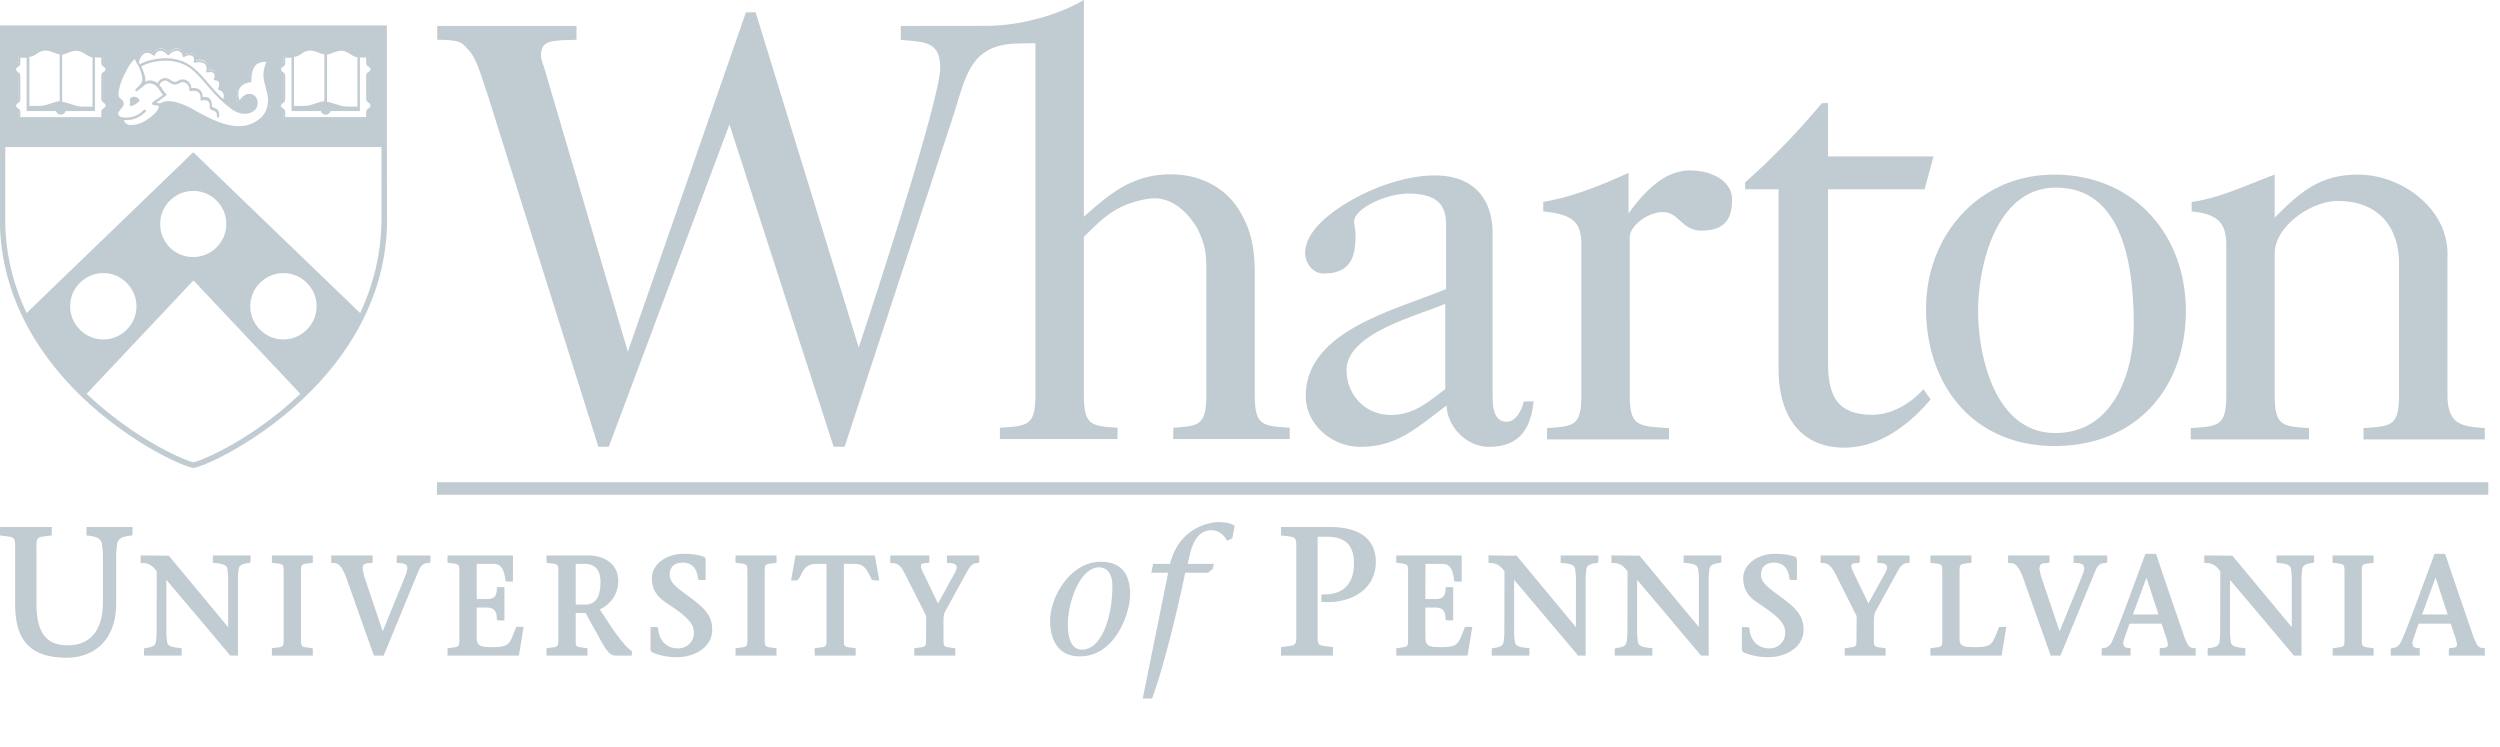<svg xmlns="http://www.w3.org/2000/svg" xml:space="preserve" style="fill-rule:evenodd;clip-rule:evenodd;stroke-linejoin:round;stroke-miterlimit:2" viewBox="0 0 77 23"><g transform="translate(0 -.001) scale(.629)"><clipPath id="a"><path d="M0 0h122v35H0z"/></clipPath><g clip-path="url(#a)"><path d="M150.183 162.941h692.741v4.225H150.183z" style="fill:#c1cbd2" transform="translate(-.381 -.012) scale(.145)"/><path d="M829.138 133.544V85.711c0-15.143-15.328-26.644-30.21-26.644-13.044 0-19.666 6.044-28.134 14.514V59.067c-8.906 3.234-18.327 7.923-28.039 9.22v3.2c8.63.911 11.691 3.668 11.691 11.342v50.715c0 10.502-2.698 10.502-12.005 11.111v3.831h39.937v-3.831c-8.906-.609-11.584-.609-11.584-11.111V85.711c0-9.274 12.408-17.753 21.304-17.753 13.436 0 20.686 8.479 20.686 21.19v44.396c0 10.502-2.688 10.502-12 11.111v3.831h40.956v-3.831c-7.016-.609-12.602-.609-12.602-11.111m-132.432 12.782c-20.259 0-26.065-25.694-26.065-41.23 0-15.138 6.002-41.642 26.277-41.642 23.784 0 26.28 29.325 26.28 46.483 0 15.955-6.826 36.389-26.492 36.389m-.412-87.259c-25.653 0-43.231 20.8-43.231 45.22 0 25.638 15.718 46.423 43.455 46.423 27.29 0 44.266-19.367 44.266-45.614 0-25.641-17.37-46.029-44.49-46.029m-205.608 72.457c-5.99 4.433-10.555 8.692-18.433 8.692-8.69 0-14.889-6.862-14.889-15.144 0-12.507 24.011-18.342 33.322-22.381zM449.573 92.45c8.918 0 10.82-5.178 10.82-12.833 0-2.026-.484-3.513-.476-4.731.056-4.382 10.759-9.405 18.206-9.405 7.669 0 12.839 2.144 12.839 10.223v21.999c-16.769 7.06-47.384 13.932-47.384 36.125 0 9.704 8.911 17.158 18.4 17.158 12.844 0 19.47-6.864 29.166-13.926.23 7.062 6.634 13.926 14.3 13.926 9.938 0 14.068-5.646 15.089-15.336h-3.309c-.625 2.621-2.484 6.864-5.789 6.864-4.755 0-4.755-6.062-4.755-9.485V78.933c0-12.125-6.818-19.59-19.454-19.59-12.2 0-27.102 6.263-36.401 13.929-4.349 3.634-7.451 7.882-7.451 12.313 0 3.238 2.478 6.865 6.199 6.865m123.703-34.79c-8.895 0-15.779 7.734-20.688 14.499v-13.69c-9.383 4.297-19.521 8.309-28.802 9.788v3.226c9.246.953 12.87 3.139 12.87 10.998v51.063c0 10.502-2.674 10.502-11.584 11.111v3.831h41.177v-3.831c-10.544-.609-13.248-.609-13.248-11.111V80.075c0-3.237 5.37-8.255 11.175-8.342 5.382-.069 6.323 6.233 13.048 6.233 8.306 0 10.325-4.426 10.325-10.465 0-6.26-6.727-9.841-14.273-9.841m81.341 77.306-2.461-3.412c-4.886 5.45-11.332 8.612-17.185 8.612-11.955 0-15.004-6.441-15.004-17.544V64.014h32.608l2.996-11.112h-35.604V34.923h-2.08c-8.323 9.882-16.338 18.267-25.936 26.757v2.334h11.3v60.831c0 14.436 6.513 26.416 22.158 26.416 13.437 0 23.664-9.764 29.208-16.295m-314.326 9.579v3.832h39.725v-3.832c-8.679-.613-11.368-.613-11.368-11.107V80.053c5.929-5.662 10.321-10.983 21.712-12.821 7.552-1.225 13.437 4.44 16.765 10.279 2.886 6.074 2.886 8.892 2.886 15.355v40.572c0 10.494-2.682 10.494-11.165 11.107v3.832h39.31v-3.832c-9.104-.613-11.796-.613-11.796-11.107V92.866c0-7.866-.817-14.53-5.162-21.591-4.762-8.082-13.665-12.318-23.172-12.318-12.836 0-20.468 6.38-29.378 14.33V.076c-7.364 4.421-20.298 8.736-32.998 8.736l-28.825.038v4.686c7.442.806 13.316.167 13.316 9.44 0 11.72-27.521 94.464-27.521 94.464L257.807 4.248h-3.275l-39.884 114.614-28.368-96.29c-.828-2.017-.96-3.427-.96-3.632 0-5.237 3.297-5.199 11.984-5.404V8.85h-47.028v4.686c8.257-.018 8.335 1.177 10.203 2.988 3.318 3.426 4.377 8.698 6.623 14.935l37.592 119.493h3.517l40.758-108.855 35.168 108.855h3.721l35.649-108.593c5.056-14.467 5.484-26.516 21.357-27.525 4.201-.099 7.658-.243 7.427-.057v118.661c0 10.494-2.685 10.494-12 11.107M3.417 9.662s.152 39.337 0 39.185h129.02V9.662zm34.628 24.832c.228.152.38.304.531.532s.229.531.229.759c0 .304-.077.532-.229.76-.151.228-.379.38-.531.531-.304.228-.608.456-.608.835v2.431H8.885v-2.431c0-.379-.304-.607-.608-.835a1.8 1.8 0 0 1-.532-.531 1.5 1.5 0 0 1-.227-.76c0-.303.076-.531.227-.759s.38-.38.532-.532c.304-.228.608-.455.608-.835v-7.974c0-.379-.304-.607-.608-.835a1.8 1.8 0 0 1-.532-.531 1.5 1.5 0 0 1-.227-.76c0-.303.076-.531.227-.759s.38-.38.532-.532c.304-.228.608-.455.608-.835v-2.506h.379c1.671 0 3.114 0 4.177-.456.38-.151.835-.455 1.215-.683.836-.532 1.899-1.139 3.341-1.139 1.215 0 2.278.455 3.266.835.683.304 1.367.532 1.822.532h.228c.455 0 1.139-.228 1.823-.532.987-.38 2.05-.835 3.265-.835 1.443 0 2.506.607 3.341 1.139.38.228.759.532 1.215.683.987.456 2.506.456 4.177.456h.379v2.43c0 .38.304.608.608.835.152.152.38.304.532.532s.227.532.227.759c0 .304-.075.532-.227.759-.152.228-.38.38-.532.532-.304.228-.608.456-.608.836v7.897c-.076.456.228.684.532.987m54.524 4.101c-2.202 3.493-6.455 4.404-6.607 4.404-.835.153-1.67.228-2.582.228-4.404 0-8.505-1.898-12.681-4.1a33 33 0 0 1-1.519-.836c-2.658-1.443-6.379-3.493-9.493-3.493-.911 0-1.746.152-2.581.607l-.152.077v.152c0 .379-.076.835-.228 1.139-.532 1.366-2.127 2.733-2.962 3.341-1.822 1.291-4.101 2.658-6.834 2.658-.456 0-.835-.076-1.139-.152-.532-.152-.911-.456-1.215-.911-.152-.228-.304-.456-.38-.684s-.152-.38-.152-.607v-.152l-.152-.076c-1.063-.304-1.746-1.063-1.746-1.899 0-.683.455-1.215.911-1.746.759-.836 1.367-1.595.304-2.582-.076-.076-.228-.152-.304-.228a.9.9 0 0 1-.38-.38c-.911-.987-.379-2.961-.076-4.177v-.151c.38-1.291.836-2.658 1.595-4.101.987-1.974 2.202-4.252 3.873-5.619 0 0 .076-.076.152 0 .076 0 .076 0 .076.076s.228.303.455.759l.304.455.152-.531q.683-2.164 2.278-2.734c1.139-.38 2.202.152 2.734.532l.228.152.151-.228c.305-.532.988-1.215 2.051-1.291 1.139-.076 2.126.759 2.582 1.215l.152.152.151-.152c.532-.456 1.823-1.443 3.19-1.215 1.291.152 1.747 1.291 1.898 1.746l.076.304.304-.152c.608-.303 1.747-.683 2.886 0 .683.456.759 1.216.759 1.747v.304l.304-.076c.835-.152 2.354-.228 3.266.683.683.76.759 1.671.683 2.354l-.076.304.304-.076c.759-.076 1.67 0 2.202.835.38.532.228 1.367.076 1.747v.456l.228.076c.455.075 1.139.379 1.366.987.153.456.076 1.215-.152 2.05l-.075.228.227.076c.38.152 1.064.531 1.367 1.215.38.684.304 1.595-.076 2.582l-.075.152.151.152c.912.835 1.899 1.594 2.81 2.278 1.898 1.367 4.86 2.126 6.835.456.759-.608 1.063-1.747.835-2.811-.228-.911-.835-1.594-1.747-1.822-1.519-.303-2.733 1.139-3.721 2.582 0 .076-.075.076-.152.076-.075 0-.075-.076-.152-.076-.911-2.126-.911-3.949-.151-5.316.683-1.139 2.05-1.974 3.645-2.202h.228v-.228c0-2.581.607-4.404 1.822-5.543.76-.683 2.126-1.443 4.405-1.139.075 0 .075 0 .075.076v.152c-1.67 4.1-1.291 5.619-.379 8.96l.228.912c1.214 3.113.987 5.847-.38 8.049m34.932-4.101c.228.152.38.304.532.532.151.228.228.531.228.759 0 .304-.077.532-.228.76s-.38.38-.532.531c-.303.228-.607.456-.607.835v2.431H98.34v-2.431c0-.379-.304-.607-.607-.835a1.8 1.8 0 0 1-.532-.531 1.47 1.47 0 0 1-.228-.76c0-.303.076-.531.228-.759s.38-.38.532-.532c.303-.228.607-.455.607-.835v-7.974c0-.379-.304-.607-.607-.835a1.8 1.8 0 0 1-.532-.531 1.47 1.47 0 0 1-.228-.76c0-.303.076-.531.228-.759s.38-.38.532-.532c.303-.228.607-.455.607-.835v-2.506h.38c1.671 0 3.114 0 4.177-.456.38-.151.835-.455 1.215-.683.836-.532 1.899-1.139 3.341-1.139 1.215 0 2.278.455 3.266.835.683.304 1.367.532 1.822.532h.228c.456 0 1.139-.228 1.823-.532.987-.38 2.05-.835 3.265-.835 1.443 0 2.506.607 3.341 1.139.38.228.76.532 1.215.683.987.456 2.506.456 4.177.456h.38v2.43c0 .38.303.608.607.835.152.152.38.304.531.532.153.228.228.532.228.759 0 .304-.075.532-.228.759-.151.228-.379.38-.531.532-.304.228-.607.456-.607.836v7.897c-.076.456.228.684.531.987" style="fill:#c1cbd2;fill-rule:nonzero" transform="translate(-.381 -.012) scale(.145)"/><path d="M47.841 32.748c.456 0 .911.152 1.291.455.152.152.304.228.38.304.304.304.304.759-.076.987-.304.228-.684.532-.911.684-.532.379-1.443.987-2.051.531-.304-.227.304-.683 0-1.746-.076-.835.76-1.215 1.367-1.215" style="fill:#c1cbd2;fill-rule:nonzero" transform="translate(-.381 -.012) scale(.145)"/><path d="M83.38 43.455c-4.48 0-8.581-1.898-12.833-4.101a32 32 0 0 1-1.519-.835c-3.417-1.822-8.505-4.632-11.847-2.885 0 .455-.075.835-.227 1.214-.532 1.368-2.203 2.886-3.038 3.418-1.822 1.367-4.176 2.733-6.986 2.733-.456 0-.835-.075-1.215-.227-.532-.152-.987-.532-1.367-.988a7 7 0 0 1-.456-.759c-.076-.228-.151-.455-.151-.683-1.216-.228-1.975-1.063-1.975-2.051 0-.759.532-1.366.987-1.898.836-.988 1.139-1.443.38-2.202a1 1 0 0 0-.304-.228c-.152-.076-.304-.228-.456-.38-.986-1.063-.455-3.114-.075-4.405v-.151c.379-1.291.911-2.658 1.594-4.177.988-2.05 2.203-4.253 3.949-5.695.076-.076.228-.076.304-.076.152 0 .228.076.304.152s.759 1.139 1.442 2.582c3.038-1.823 7.29-1.975 7.822-2.051 2.658-.076 6.531.304 9.796 2.886 2.05 1.594 3.721 3.493 5.316 5.392.456.455.835.987 1.291 1.518 2.506 2.81 4.86 5.013 7.29 6.759 1.822 1.291 4.632 2.05 6.531.456.683-.532.987-1.595.759-2.582-.228-.836-.759-1.443-1.519-1.595-1.367-.304-2.506 1.063-3.417 2.43-.076.152-.228.228-.38.152-.152 0-.304-.076-.304-.228-.911-2.202-.987-4.101-.151-5.544.759-1.214 2.126-2.126 3.797-2.354 0-2.657.607-4.556 1.898-5.695.76-.683 2.203-1.519 4.632-1.139.152 0 .228.076.304.228.076.076.076.228 0 .379-1.67 4.025-1.215 5.468-.379 8.809l.227.912c.836 3.265.608 5.999-.835 8.277-2.278 3.645-6.607 4.48-6.834 4.556-.684 0-1.519.076-2.355.076m-23.768-9.189c3.189 0 6.91 1.975 9.72 3.57.531.303 1.063.607 1.518.835 4.861 2.506 9.721 4.708 14.885 3.797 0 0 4.176-.835 6.226-4.177 1.291-2.05 1.519-4.632.684-7.594l-.228-.911c-.835-3.113-1.367-4.936.152-8.809-1.747-.075-2.81.456-3.417.988q-1.709 1.594-1.595 5.467c0 .228-.152.38-.38.456-1.595.152-2.961.911-3.569 1.974-.607 1.063-.683 2.43-.076 4.101.76-1.063 2.127-2.506 3.873-2.126 1.063.227 1.899 1.063 2.127 2.202.303 1.291-.077 2.658-1.064 3.417-2.278 1.823-5.467 1.063-7.517-.456-2.431-1.746-4.861-4.024-7.367-6.91-.455-.532-.911-.987-1.291-1.519-1.594-1.822-3.265-3.797-5.239-5.315-3.114-2.354-6.759-2.734-9.265-2.659-1.747.077-5.164.532-7.442 1.975.684 1.443 1.367 3.189 1.367 4.48 0 .228-.076.456-.152.684 1.671-.987 3.645-.304 4.784.911.228.304.532.683.835 1.139.456.683.912 1.443 1.52 1.974.075.077.151.229.151.304 0 .152-.076.228-.151.304 0 0-1.064.76-2.583 1.898-.228.152-.379.305-.607.456l-.076.076 1.291.228c.911-.608 1.898-.76 2.886-.76m-11.543-14.2c-1.443 1.367-2.506 3.341-3.417 5.164-.684 1.443-1.215 2.734-1.595 4.025v.151c-.228.912-.759 2.886-.076 3.645.076.077.228.152.304.304.152.076.228.152.379.304 1.443 1.367.456 2.506-.303 3.341-.38.532-.836.988-.836 1.367 0 .987 1.216 1.367 1.595 1.443.152.076.304.152.304.38 0 .303.076.531.152.759s.152.38.304.532c.227.303.607.531.987.683.303.076.607.152.987.152 2.658 0 4.784-1.291 6.531-2.582 1.063-.759 2.354-2.05 2.733-3.037.076-.304.152-.532.152-.836l-1.822-.304h-.076c-.228-.075-.304-.227-.38-.379-.076-.38.304-.607.912-1.064.227-.151.379-.303.607-.379.987-.684 1.747-1.291 2.202-1.595-.532-.607-.911-1.215-1.291-1.746-.304-.456-.532-.76-.759-.988-.912-.987-2.506-1.594-3.873-.759-.532.304-.987.759-1.519 1.139-.38.38-.835.683-1.291 1.063-.152.152-.38.076-.531-.076a.366.366 0 0 1 0-.531l.228-.228c.607-.531 1.974-1.899 1.974-2.81.228-2.43-1.823-5.923-2.582-7.138" style="fill:#c1cbd2;fill-rule:nonzero" transform="translate(-.381 -.012) scale(.145)"/><path d="M45.335 40.645c-.38 0-.759 0-1.215-.075-.228 0-.379-.228-.379-.456s.227-.38.455-.38c1.899.228 4.556 0 6.986-2.506.152-.152.38-.152.608 0 .152.152.152.38 0 .608-1.822 1.822-4.025 2.809-6.455 2.809m32.882-6.151h-.152c-.228-.076-.304-.303-.228-.531.455-.987.455-1.823.152-2.43-.456-.836-1.443-1.064-1.443-1.064-.076 0-.228-.075-.228-.227a.23.23 0 0 1 0-.304c.152-.38.456-1.519.228-2.05-.152-.456-1.063-.684-1.367-.684-.152 0-.228-.076-.304-.152s-.076-.228 0-.379c.152-.304.38-1.215.076-1.671-.607-.911-2.202-.455-2.202-.455-.152.075-.304 0-.38-.077-.076-.075-.151-.228-.076-.379 0 0 .456-1.443-.455-2.354-1.063-1.063-3.266-.456-3.342-.456-.151.076-.303 0-.379-.076s-.152-.228-.076-.38c0-.076.379-1.214-.38-1.746-1.291-.836-2.734.228-2.734.228-.076.076-.228.076-.379.076-.152-.076-.228-.152-.228-.304 0-.076-.228-1.595-1.595-1.823-1.519-.227-3.038 1.291-3.038 1.367-.075.076-.152.152-.303.076-.076 0-.228-.076-.304-.152 0 0-1.063-1.367-2.354-1.291s-1.747 1.367-1.747 1.367c-.076.152-.152.228-.303.228-.152 0-.228 0-.38-.076 0 0-1.291-1.215-2.582-.759-1.595.607-2.051 2.581-2.202 3.265-.076.228-.228.304-.456.304-.228-.076-.304-.228-.304-.456.152-.759.684-3.037 2.734-3.797 1.215-.455 2.354.152 2.962.608.303-.532.987-1.367 2.202-1.367 1.291-.076 2.278.835 2.734 1.291.607-.532 1.974-1.443 3.417-1.291 1.215.152 1.898 1.139 2.126 1.898.684-.303 1.899-.759 3.114 0 .835.532.911 1.443.835 2.051.835-.152 2.506-.228 3.493.759.835.835.835 1.898.76 2.506.683-.076 1.822-.076 2.506.911.379.608.303 1.443.151 1.975.532.151 1.291.455 1.595 1.139.228.683 0 1.671-.152 2.202.456.152 1.139.607 1.519 1.367.456.835.38 1.899-.152 3.113-.152-.076-.228 0-.379 0" style="fill:#c1cbd2;fill-rule:nonzero" transform="translate(-.381 -.012) scale(.145)"/><path d="M76.242 39.81c-.228 0-.379-.228-.379-.456.151-1.443-.684-1.746-1.443-1.974a3.705 3.705 0 0 1-.532-.228c-.38-.227-.456-.759-.456-1.215 0-.532 0-1.139-.455-1.594-.684-.76-2.127-.304-2.127-.304-.151.075-.303 0-.379-.076a.58.58 0 0 1-.152-.38s.228-1.594-.683-2.354c-.76-.608-2.203-.456-2.658-.38-.152 0-.228 0-.304-.076s-.152-.227-.152-.304c.076-.986-.304-1.746-1.063-2.277-.608-.38-1.367-.456-1.974-.152-1.595.835-2.203.911-3.95-.304-.531-.38-1.063-.532-1.594-.38-.608.152-1.215.759-1.671 1.595-.076.152-.303.304-.531.152-.152-.076-.304-.304-.152-.532.531-1.063 1.291-1.822 2.202-2.05.76-.152 1.519 0 2.203.455 1.442.988 1.746.988 3.113.228.835-.455 1.898-.38 2.734.152a2.94 2.94 0 0 1 1.366 2.506c.684-.076 1.975-.152 2.886.607.836.684.987 1.823.987 2.431.608-.152 1.747-.152 2.43.607.608.684.608 1.519.684 2.127 0 .227 0 .531.076.607.076 0 .227.076.379.152.76.228 2.202.683 1.975 2.809 0 .456-.152.608-.38.608m-38.045-5.544c-.304-.227-.532-.379-.532-.683v-7.898c0-.227.152-.379.532-.683.228-.152.456-.304.608-.607.151-.304.303-.608.303-.912s-.076-.683-.303-.911a2.3 2.3 0 0 0-.608-.607c-.304-.228-.532-.38-.532-.684v-2.734h-.607c-1.443 0-3.038 0-4.025-.455a4.6 4.6 0 0 1-1.139-.684c-.911-.531-1.899-1.215-3.493-1.215-1.215 0-2.354.456-3.342.836-.683.303-1.291.531-1.746.531h-.152c-.456 0-1.063-.228-1.747-.531-.987-.38-2.126-.836-3.341-.836-1.518 0-2.581.608-3.493 1.215l-1.139.684c-.987.455-2.582.455-4.025.455h-.607v2.81c0 .228-.152.38-.532.683-.228.152-.455.304-.607.608s-.304.608-.304.911.076.683.304.911c.152.228.379.456.607.608.304.228.532.38.532.683v7.898c0 .228-.152.38-.532.684-.228.151-.455.303-.607.607s-.304.607-.304.911.076.684.304.912c.152.227.379.455.607.607.304.228.532.379.532.684v2.657h29.008v-2.657c0-.228.152-.38.532-.684.227-.152.456-.304.607-.607.152-.304.304-.608.304-.912s-.076-.683-.304-.911a2.9 2.9 0 0 0-.759-.684m-12.834-16.25c.912-.38 1.975-.76 3.038-.76 1.291 0 2.126.532 2.962 1.064.379.227.835.531 1.291.759.379.152.759.304 1.214.38v16.706c-.683-.076-1.442-.076-2.202-.076-1.215 0-2.43 0-3.645-.38-.38-.152-.835-.227-1.215-.379-1.215-.38-2.354-.759-3.113-.836h-.076V18.547c.607-.076 1.139-.304 1.746-.531m-11.619.987c.457-.228.912-.456 1.291-.76.912-.531 1.671-1.063 2.962-1.063 1.063 0 2.126.456 3.038.76.607.228 1.215.455 1.747.531v15.795h-.077c-.759.077-1.822.38-3.113.836-.38.152-.835.228-1.215.38-1.215.379-2.43.379-3.645.379-.76 0-1.519 0-2.202.076V19.231c.455.076.835-.076 1.214-.228m24.529 16.782c0 .152-.076.304-.152.456a.78.78 0 0 1-.456.38c-.38.304-.835.607-.835 1.29v1.747H9.492v-1.747c0-.683-.456-.986-.835-1.29-.152-.152-.304-.228-.456-.38-.076-.152-.152-.304-.152-.456 0-.151.076-.303.152-.455a.78.78 0 0 1 .456-.38c.379-.304.835-.607.835-1.291v-7.974c0-.683-.456-.987-.835-1.29-.152-.153-.304-.228-.456-.38-.076-.152-.152-.304-.152-.456s.076-.303.152-.455a.78.78 0 0 1 .456-.38c.379-.304.835-.608.835-1.291v-1.822h.076c.683 0 1.443 0 2.05-.077v18.074h9.948c.152.683.836 1.215 1.595 1.215s1.443-.532 1.595-1.215h9.948V19.459c.683.075 1.367.075 2.05.075h.076v1.823c0 .683.455.987.835 1.291.152.152.304.228.456.38.076.151.152.303.152.455s-.076.304-.152.456a.78.78 0 0 1-.456.38c-.38.303-.835.607-.835 1.291v7.897c0 .684.455.987.835 1.291.152.152.304.228.456.38.152.227.152.379.152.607m89.38-1.519c-.304-.227-.532-.379-.532-.683v-7.898c0-.227.152-.379.532-.683.228-.152.455-.304.608-.607.151-.304.302-.608.302-.912s-.075-.683-.302-.911a2.3 2.3 0 0 0-.608-.607c-.304-.228-.532-.38-.532-.684v-2.734h-.607c-1.443 0-3.038 0-4.025-.455a4.6 4.6 0 0 1-1.139-.684c-.911-.531-1.899-1.215-3.493-1.215-1.215 0-2.354.456-3.342.836-.683.303-1.29.531-1.746.531h-.152c-.456 0-1.063-.228-1.747-.531-.986-.38-2.126-.836-3.341-.836-1.518 0-2.581.608-3.493 1.215l-1.139.684c-.987.455-2.582.455-4.025.455h-.608v2.81c0 .228-.151.38-.531.683-.228.152-.456.304-.608.608s-.303.608-.303.911.075.683.303.911c.152.228.38.456.608.608.303.228.531.38.531.683v7.898c0 .228-.151.38-.531.684-.228.151-.456.303-.608.607s-.303.607-.303.911.075.684.303.912c.152.227.38.455.608.607.303.228.531.379.531.684v2.657h29.009v-2.657c0-.228.152-.38.532-.684.228-.152.456-.304.607-.607.151-.304.304-.608.304-.912s-.076-.683-.304-.911c-.304-.379-.607-.532-.759-.684m-12.834-16.25c.912-.38 1.975-.76 3.038-.76 1.291 0 2.126.532 2.962 1.064.379.227.835.531 1.291.759.379.152.759.304 1.214.38v16.706c-.683-.076-1.442-.076-2.202-.076-1.215 0-2.43 0-3.645-.38-.38-.152-.835-.227-1.215-.379-1.215-.38-2.354-.759-3.113-.836h-.076V18.547c.531-.076 1.139-.304 1.746-.531m-11.694.987c.455-.228.911-.456 1.291-.76.911-.531 1.67-1.063 2.961-1.063 1.064 0 2.127.456 3.038.76.607.228 1.215.455 1.746.531v15.795h-.075c-.76.077-1.823.38-3.114.836-.379.152-.835.228-1.215.38-1.215.379-2.43.379-3.645.379-.759 0-1.519 0-2.202.076V19.231c.456.076.835-.076 1.215-.228m24.604 16.782c0 .152-.076.304-.152.456a.78.78 0 0 1-.456.38c-.38.304-.835.607-.835 1.29v1.747H98.948v-1.747c0-.683-.456-.986-.835-1.29-.152-.152-.304-.228-.456-.38-.076-.152-.152-.304-.152-.456 0-.151.076-.303.152-.455a.78.78 0 0 1 .456-.38c.379-.304.835-.607.835-1.291v-7.974c0-.683-.456-.987-.835-1.29-.152-.153-.304-.228-.456-.38-.076-.152-.152-.304-.152-.456s.076-.303.152-.455a.78.78 0 0 1 .456-.38c.379-.304.835-.608.835-1.291v-1.822h.076c.683 0 1.443 0 2.05-.077v18.074h9.948c.152.683.836 1.215 1.595 1.215.76 0 1.443-.532 1.595-1.215h9.948V19.459c.683.075 1.367.075 2.05.075h.076v1.823c0 .683.456.987.835 1.291.152.152.304.228.456.38.076.151.152.303.152.455s-.076.304-.152.456a.78.78 0 0 1-.456.38c-.379.303-.835.607-.835 1.291v7.897c0 .684.456.987.835 1.291.152.152.304.228.456.38.076.227.152.379.152.607" style="fill:#c1cbd2;fill-rule:nonzero" transform="translate(-.381 -.012) scale(.145)"/><path d="M133.272 8.675H2.582V73.83c-.076 28.553 15.795 49.284 29.16 61.662 14.581 13.518 30.907 21.491 36.071 22.63h.304c5.164-1.139 21.49-9.112 36.071-22.63 13.365-12.378 29.236-33.109 29.16-61.662-.076-.835-.076-65.155-.076-65.155m-1.822 1.823v37.437H4.404V10.498zM29.616 111.42c-4.405-4.405-4.405-11.467 0-15.795 4.404-4.405 11.466-4.405 15.795 0 4.405 4.405 4.405 11.466 0 15.795-4.329 4.404-11.467 4.404-15.795 0m73.281 22.706c-15.112 14.048-30.756 21.034-34.932 22.097-4.177-1.063-19.82-8.125-34.932-22.097-.379-.305-.759-.684-1.139-1.064L67.965 94.79l36.071 38.272c-.379.38-.759.759-1.139 1.064M56.726 75.729c0-6.151 5.012-11.163 11.163-11.163s11.163 5.012 11.163 11.163-5.012 11.163-11.163 11.163c-6.151.076-11.163-4.936-11.163-11.163m49.512 35.691c-4.404 4.404-11.467 4.404-15.795 0-4.405-4.405-4.405-11.467 0-15.795 4.404-4.405 11.467-4.405 15.795 0 4.405 4.328 4.405 11.466 0 15.795m17.998-5.62L67.889 51.505 11.618 105.8c-4.328-9.188-7.29-19.895-7.214-31.97V49.758H131.45V73.83c0 12.075-2.887 22.782-7.214 31.97m112.134 96.555-1.649-1.22c-3.589-2.652-5.955-4.403-5.955-6.898 0-2.632 1.615-4.146 4.419-4.146 3.761 0 4.883 2.852 5.161 5.245l.046.393.427.202h2.094v-6.764c0-.775-.5-1.049-.797-1.14-2.407-.848-5.737-.92-6.695-.92-5.879 0-10.655 3.662-10.655 8.149 0 5.158 3.056 7.198 5.512 8.843l.389.255c6.967 4.594 8.287 6.879 8.287 9.491 0 2.926-2.32 5.212-5.284 5.212-3.854 0-6.394-2.457-6.798-6.569l-.035-.412-.431-.21h-2.098v7.355c0 .877.523 1.179.74 1.266a21.9 21.9 0 0 0 8.184 1.55c5.771 0 11.902-3.246 11.902-9.263 0-4.055-1.645-6.589-6.764-10.419m14.65-12.204 1.151.138c2.858.343 2.858.343 2.854 3.369v21.828c.004 3.025.004 3.025-2.854 3.358l-1.151.148v2.496h13.841v-2.496l-1.153-.145c-2.842-.336-2.842-.336-2.836-3.319v-21.905c-.006-2.991-.006-2.991 2.848-3.334l1.141-.138v-2.483H251.02zm-219.179-9.232.608.061c3.811.389 4.433 1.737 4.569 2.713l.13.903c0-.019.225 2.297.225 2.297v16.671c0 9.321-4.223 14.447-11.887 14.447-7.302 0-10.552-4.364-10.552-14.149v-18.309c-.004-4.028-.004-4.028 3.868-4.486l1.297-.16v-2.845H2.573v2.845l1.301.16c3.88.466 3.88.466 3.872 4.49l-.003 18.599c0 12.479 5.382 18.049 17.449 18.049 8.065 0 16.671-4.842 16.671-18.419v-16.935c0 .042.229-2.383.229-2.383 0 .022.111-.775.111-.775.148-1.065.809-2.336 4.563-2.713l.404-.038.206-.428v-2.452H31.841zm290.576 9.312h.679c1.243 0 2.14.305 2.452.844l.15.617c0 .466-.188 1.05-.55 1.706 0 0-4.407 8.023-5.76 10.483-.653-1.346-5.047-10.45-5.047-10.45-.344-.701-.725-1.594-.725-2.219l.099-.435c.13-.202.561-.546 2.056-.546h.446l.233-.454v-2.109h-13.185v2.563h.672c1.827 0 2.933.953 4.368 3.8 0 0 7.114 14.119 7.13 14.139-.05 0-.072 7.385-.072 7.385v.393c0 2.563-.126 2.575-2.846 2.899l-1.149.145v2.496h13.848v-2.496l-1.143-.145c-2.843-.336-2.843-.336-2.832-3.273v-5.769c0-.999.054-2.243.466-3.066l7.741-14.039c1.228-2.19 2.349-2.469 3.192-2.469h.451l.236-.454v-2.109h-10.91zm-51.148-2.563-1.492 8.446h1.973c.233-.061.961-1.08.961-1.08 1.343-2.724 2.236-4.524 5.535-4.524h3.492v25.343c0 2.651 0 2.651-2.847 2.991l-1.151.148v2.496h13.84v-2.496l-1.144-.145c-2.839-.336-2.839-.336-2.839-2.895l.008-25.442h3.487c3.319 0 4.204 1.812 5.546 4.55l.443.898 1.614.156h.855l-1.5-8.446zm-176.828 2.483 1.145.138c2.842.343 2.842.343 2.834 3.326v21.913c.008 2.983.008 2.983-2.834 3.319l-1.145.145v2.496h13.822v-2.496l-1.144-.145c-2.85-.336-2.85-.336-2.835-3.292v-21.962c-.015-2.961-.015-2.961 2.835-3.304l1.144-.138v-2.483H94.441zm-19.926.027.638.045c3.521.256 4.131 1.099 4.25 1.977l.019-.027c.008.168.038.379.076.687 0-.012.172 1.785.172 1.785v17.233l-20.029-24.122-9.507-.096v2.571h.683c2.331 0 3.582 1.297 4.738 2.775l-.045 21.538-.18 1.801-.088.59c-.122.817-.61 1.702-3.391 1.978l-.4.041-.21.428v2.106h12.726v-2.526l-.633-.049c-3.327-.249-4.105-.973-4.253-1.981l-.02.023c0-.172-.03-.401-.08-.736l-.172-1.709v-18.605l14.066 16.644 7.524 8.939h2.571v-26.877c.008 0 .194-1.869.194-1.869 0 .019.088-.542.088-.542.092-.722.541-1.69 3.376-1.977l.397-.038.214-.424v-2.093H74.515zm101.529 23.92c-1.373 3.483-1.785 4.532-7.13 4.532-4.235 0-5.307-.343-5.307-3.578v-9.79h3.224c2.502 0 3.502 1.034 3.575 3.686l.007.438.442.225h2.114v-11.238h-2.545l-.018.659c-.065 2.487-.996 3.373-3.575 3.373h-3.224V190.51h5.635c2.422 0 3.528 1.46 4.059 5.398l.049.389.42.198h2.072v-8.827h-22.078v2.483l1.153.138c2.845.343 2.845.343 2.842 3.334v21.905c.003 2.983.003 2.983-2.842 3.319l-1.153.145v2.496h24.084l1.614-9.71h-2.468zm24.156-9.827h-3.162V190.51h2.88c3.643 0 5.498 2.06 5.498 6.123 0 5.138-1.714 7.638-5.216 7.638m15.588 15.557c-1.476-1.015-3.827-3.788-6.443-7.614-.008-.016-3.701-5.613-4.155-6.303 3.872-1.835 6.211-5.384 6.211-9.686 0-5.91-5.047-8.557-10.053-8.557h-14.164v2.483l1.152.138c2.854.343 2.854.343 2.846 3.334v21.905c.008 2.983.008 2.983-2.846 3.319l-1.152.145v2.496h13.833v-2.496l-1.145-.145c-2.834-.336-2.834-.336-2.834-2.861v-8.878h3.388c.304.646 1.197 2.32 3.921 7.143 2.602 4.818 3.91 7.237 6.184 7.237h5.456v-1.526zm-79.187-29.597h.682c1.39 0 2.336.298 2.725.87l.233.889-.382 1.668-2.167 5.374s-5.035 12.35-5.817 14.254l-6.318-18.755c0-.008-.519-2.483-.519-2.483l.274-1.095c.355-.496 1.145-.722 2.48-.722h.45l.233-.454v-2.109h-13.978v2.563h.682c1.416 0 2.859.454 4.731 5.951 0 .008 8.976 25.306 8.976 25.306h3.305l11.891-28.888c.885-2.101 2.186-2.369 3.22-2.369h.446l.237-.454v-2.109h-11.384zm393.059-.053.63.045c3.517.256 4.116 1.095 4.231 1.961.004.035.08.458.08.458l.222 2.011-.004 17.225c-1.457-1.759-20.038-24.122-20.038-24.122l-9.491-.096v2.571h.679c2.316 0 3.571 1.297 4.731 2.775-.007.316-.057 21.538-.057 21.538l-.176 1.782c0-.023-.091.609-.091.609-.119.817-.618 1.695-3.38 1.986l-.401.033-.21.432v2.102h12.719v-2.526l-.633-.049c-3.326-.249-4.101-.973-4.245-1.981 0-.007-.089-.568-.089-.568.008.019-.179-1.854-.179-1.854v-18.605c1.422 1.689 15.45 18.303 15.45 18.303l6.127 7.28h2.564v-26.877c.008 0 .183-1.743.183-1.743 0 .018.103-.676.103-.676.096-.714.55-1.682 3.381-1.969l.403-.038.211-.431v-2.086h-12.72zm193.263 17.43c.366-.999 3.933-10.73 4.567-12.448.636 1.953 3.746 11.46 4.074 12.448zm20.501 11.305c-1.431 0-2.036-.908-3.112-3.648-.004-.023-6.593-19.185-6.593-19.185l-3.01-8.973h-3.567l-3.292 8.9c-3.274 8.847-6.627 17.95-8.111 20.963-.564 1.179-1.625 1.943-2.716 1.943h-.443l-.232.449v2.126h9.777v-2.575h-.678c-.497 0-1.164-.111-1.541-.634l-.28-.953.146-.875s1.564-4.528 1.984-5.733h10.842c.179.549 1.846 5.528 1.846 5.528 0 .011.309 1.434.309 1.434l-.164.66c-.27.374-.946.573-1.957.573h-.447l-.225.449v2.126h12.148v-2.575zm-29.417-28.682.233-.454v-2.109h-11.358v2.563h.68c1.396 0 2.339.298 2.723.87l.241.889-.392 1.668-2.778 6.869s-4.429 10.881-5.197 12.759a32494 32494 0 0 1-6.324-18.755c-.008-.008-.535-2.495-.535-2.495l.275-1.087c.355-.492 1.141-.718 2.484-.718h.442l.238-.454v-2.109h-13.983v2.563h.683c1.461 0 2.831.45 4.738 5.951.008.032 8.969 25.306 8.969 25.306h3.289l4.787-11.59 7.123-17.302c.877-2.097 2.178-2.365 3.216-2.365zm-37.173 23.794c-1.407 3.536-1.831 4.605-7.187 4.605-4.215 0-5.277-.339-5.277-2.892v-22.1c-.006-3.006-.006-3.006 2.859-3.349l1.147-.138v-2.483h-13.847v2.483l1.155.138c2.857.343 2.857.343 2.857 3.361v21.844c0 3.017 0 3.017-2.857 3.35l-1.155.148v2.496h24.037l1.59-9.71h-2.399zm94.576-23.847.63.045c3.53.256 4.124 1.095 4.242 1.961 0 .016.092.603.092.603 0-.015.183 1.866.183 1.866v17.233l-20.043-24.13-9.495-.096v2.571h.682c2.362 0 3.593 1.297 4.719 2.767l-.038 21.546c0-.034-.186 1.915-.186 1.915l-.074.473c-.102.82-.583 1.698-3.368 1.989l-.4.033-.206.432v2.102h12.718v-2.526l-.632-.049c-3.343-.249-4.118-.966-4.247-1.97 0 .058-.083-.545-.083-.545l-.203-1.892.008-18.601c1.396 1.662 12.974 15.373 12.974 15.373l8.599 10.21h2.568v-26.877l.18-1.743c0 .018.098-.676.098-.676.1-.714.561-1.682 3.384-1.969l.404-.038.206-.431v-2.086H771.41zm49.164 17.43c.359-.999 3.929-10.73 4.559-12.448.638 1.953 3.75 11.46 4.075 12.448zm20.499 11.305c-1.439 0-2.038-.908-3.118-3.648l-6.588-19.185-3.018-8.973h-3.563l-3.289 8.9c-3.273 8.847-6.631 17.95-8.114 20.963-.553 1.179-1.633 1.943-2.713 1.943h-.449l-.233.449v2.126h9.786v-2.575h-.679c-.492 0-1.164-.111-1.546-.634l-.278-.953.148-.875s1.565-4.528 1.973-5.733h10.849c.187.549 1.847 5.528 1.847 5.528l.313 1.434-.172.66c-.263.374-.935.573-1.946.573h-.45l-.232.449v2.126h12.146v-2.575zm-50.713-28.762 1.148.138c2.861.343 2.861.343 2.857 3.334v21.902c.004 2.986.004 2.986-2.853 3.322l-1.152.145v2.496h13.833v-2.496l-1.144-.145c-2.847-.336-2.847-.336-2.839-3.319v-21.905c-.008-2.991-.008-2.991 2.839-3.334l1.144-.138v-2.483H790.36zm-219.165.027.632.045c3.53.256 4.127 1.095 4.253 1.969l.1.733c-.007-.019.153 1.72.153 1.72v17.213c-1.461-1.762-20.007-24.102-20.007-24.102l-9.51-.096v2.571h.683c2.35 0 3.598 1.297 4.753 2.775l-.053 21.538-.198 1.873-.08.508c-.119.827-.603 1.712-3.384 1.988l-.405.041-.202.432v2.102h12.7v-2.526l-.633-.049c-3.319-.249-4.09-.966-4.234-1.981a52.962 52.962 0 0 1-.096-.682l-.176-1.74v-18.605l12.387 14.668 9.198 10.915h2.568v-26.877c.008 0 .199-1.889.199-1.889 0 .027.083-.522.083-.522.096-.714.55-1.69 3.384-1.977l.401-.038.206-.424v-2.093h-12.722zm-119.542-12.116h-16.42v2.853l1.316.152c3.853.458 3.853.458 3.845 4.464v28.475c.008 4.005.008 4.005-3.845 4.467l-1.316.157v2.858h17.526v-2.858l-1.316-.157c-3.854-.462-3.854-.462-3.854-3.929v-33.198h2.991c6.428 0 9.289 2.832 9.289 9.175 0 3.346-.95 6.039-2.735 7.798-1.763 1.724-4.314 2.575-7.576 2.51l-.462-.004-.236.443v2.079l.64.035c5.577.338 10.645-1.221 13.887-4.281 2.521-2.381 3.854-5.554 3.854-9.174 0-7.764-5.392-11.865-15.588-11.865m-53.918 12.459h-5.681l-.636 2.991h5.707c-.111.538-8.599 42.488-8.599 42.488h3.139l.055-.15c3.528-9.377 8.266-28.348 11.158-42.338h7.691c.149-.057 1.579-1.312 1.579-1.312l.065-.054.301-1.625h-8.812c.106-.454.599-2.597.599-2.597 1.324-5.983 3.715-8.767 7.523-8.767 2.449 0 4.277 1.812 5.093 3.36l.106.2 1.698-.821c.126-.164.855-4.135.855-4.135-1.282-1.335-5.246-1.351-5.414-1.351-.526 0-12.852.184-16.427 14.111m98.697 23.566c-1.385 3.49-1.797 4.543-7.118 4.543-4.254 0-5.33-.343-5.33-3.578v-9.79h3.243c2.499 0 3.498 1.034 3.562 3.686l.008.438.446.225h2.133v-11.238h-2.571l-.016.659c-.056 2.487-.999 3.373-3.562 3.373h-3.243V190.51h5.642c2.438 0 3.537 1.46 4.052 5.398l.053.389.412.198h2.102v-8.827h-22.092v2.483l1.144.138c2.854.343 2.854.343 2.846 3.342v21.881c.008 2.999.008 2.999-2.846 3.335l-1.144.145v2.496h24.057l1.628-9.71h-2.464zm140.184-23.856h.68c1.251 0 2.148.305 2.468.844 0 .008.142.602.142.602 0 .469-.195 1.065-.562 1.721 0 0 .073-.046.152-.092-.297.344-1.017 1.656-3.73 6.6 0 0-1.603 2.899-2.182 3.975-.656-1.358-5.036-10.45-5.036-10.45-.332-.709-.725-1.605-.725-2.231l.099-.431c.16-.248.637-.538 2.049-.538h.446l.237-.454v-2.109h-13.177v2.563h.679c1.805 0 2.904.961 4.357 3.808 0 0 7.111 14.111 7.126 14.131-.045 0-.071 7.397-.071 7.397v.365c0 2.579-.12 2.591-2.839 2.915l-1.141.145v2.496h13.818v-2.496l-1.145-.145c-2.842-.336-2.842-.336-2.831-3.319v-5.723c0-1.396.16-2.399.488-3.074-.007.019 7.73-14.039 7.73-14.039 1.22-2.182 2.35-2.461 3.197-2.461h.45l.225-.454v-2.109h-10.904zm-268.615 29.253c-3.937 0-4.761-4.642-4.761-8.534 0-7.664 4.204-19.254 10.53-19.254 1.358 0 4.516.614 4.516 6.264 0 10.438-3.608 21.524-10.285 21.524m6.314-29.68c-10.259 0-17.068 11.975-17.068 19.895 0 3.624.98 12.052 10.037 12.052 12.098 0 16.992-14.752 16.992-20.907 0-7.328-3.353-11.04-9.961-11.04m230.603 12.551-1.655-1.236c-3.571-2.636-5.937-4.387-5.937-6.882 0-2.632 1.603-4.146 4.404-4.146 2.964 0 4.805 1.857 5.176 5.237l.042.401.423.202h2.079v-6.764c0-.744-.43-1.038-.796-1.14-2.381-.848-5.716-.92-6.685-.92-5.867 0-10.651 3.662-10.651 8.149 0 5.138 3.052 7.179 5.501 8.82l.409.278c6.962 4.586 8.274 6.871 8.274 9.491 0 2.926-2.323 5.212-5.296 5.212-3.844 0-6.385-2.457-6.798-6.573l-.034-.408-.427-.21h-2.094v7.355c0 .867.518 1.175.744 1.266a22 22 0 0 0 8.198 1.55c5.76 0 11.887-3.246 11.887-9.263 0-4.067-1.648-6.6-6.764-10.419" style="fill:#c1cbd2;fill-rule:nonzero" transform="translate(-.381 -.012) scale(.145)"/></g></g></svg>